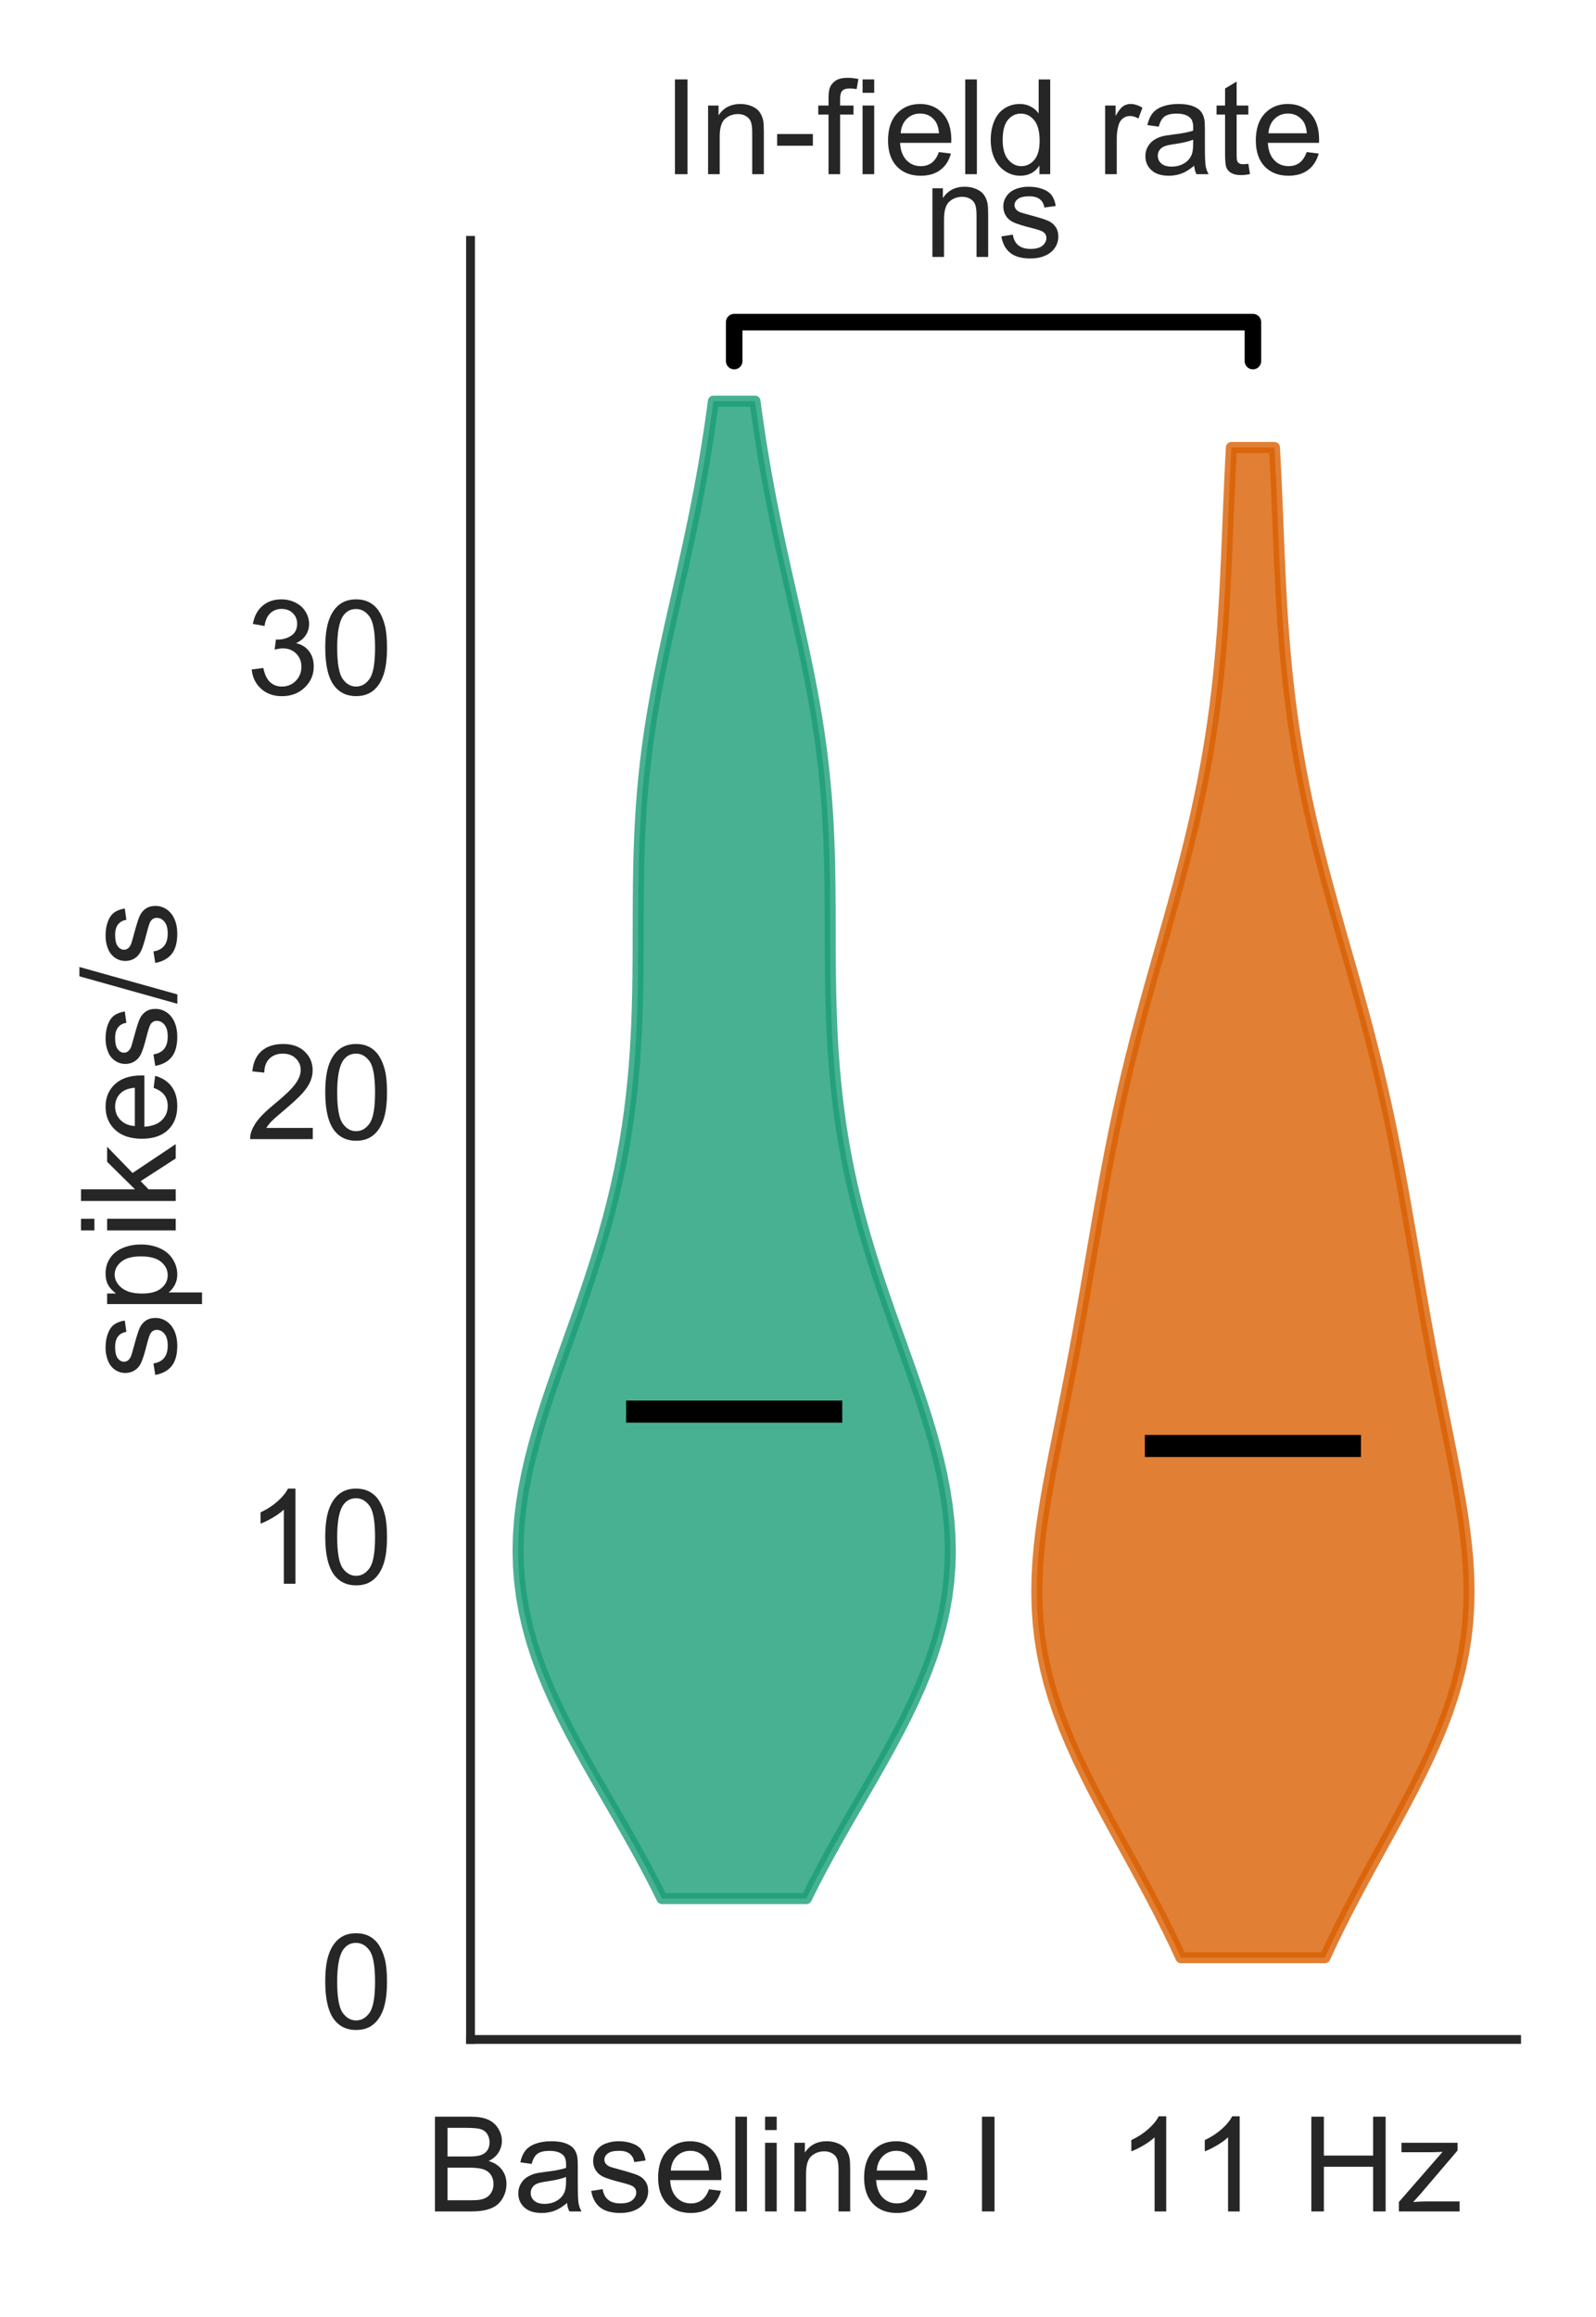 <?xml version="1.0" encoding="utf-8" standalone="no"?>
<!DOCTYPE svg PUBLIC "-//W3C//DTD SVG 1.1//EN"
  "http://www.w3.org/Graphics/SVG/1.1/DTD/svg11.dtd">
<!-- Created with matplotlib (https://matplotlib.org/) -->
<svg height="210.044pt" version="1.1" viewBox="0 0 144.727 210.044" width="144.727pt" xmlns="http://www.w3.org/2000/svg" xmlns:xlink="http://www.w3.org/1999/xlink">
 <defs>
  <style type="text/css">
*{stroke-linecap:butt;stroke-linejoin:round;}
  </style>
 </defs>
 <g id="figure_1">
  <g id="patch_1">
   <path d="M 0 210.044 
L 144.727 210.044 
L 144.727 0 
L 0 0 
z
" style="fill:#ffffff;"/>
  </g>
  <g id="axes_1">
   <g id="patch_2">
    <path d="M 42.667 184.869 
L 137.527 184.869 
L 137.527 21.789 
L 42.667 21.789 
z
" style="fill:#ffffff;"/>
   </g>
   <g id="matplotlib.axis_1">
    <g id="xtick_1">
     <g id="text_1">
      <!-- Baseline I  -->
      <defs>
       <path d="M 7.328 0 
L 7.328 71.578 
L 34.188 71.578 
Q 42.391 71.578 47.344 69.406 
Q 52.297 67.234 55.094 62.719 
Q 57.906 58.203 57.906 53.266 
Q 57.906 48.688 55.422 44.625 
Q 52.938 40.578 47.906 38.094 
Q 54.391 36.188 57.875 31.594 
Q 61.375 27 61.375 20.75 
Q 61.375 15.719 59.25 11.391 
Q 57.125 7.078 54 4.734 
Q 50.875 2.391 46.156 1.188 
Q 41.453 0 34.625 0 
z
M 16.797 41.5 
L 32.281 41.5 
Q 38.578 41.5 41.312 42.328 
Q 44.922 43.406 46.75 45.891 
Q 48.578 48.391 48.578 52.156 
Q 48.578 55.719 46.875 58.422 
Q 45.172 61.141 41.984 62.141 
Q 38.812 63.141 31.109 63.141 
L 16.797 63.141 
z
M 16.797 8.453 
L 34.625 8.453 
Q 39.203 8.453 41.062 8.797 
Q 44.344 9.375 46.531 10.734 
Q 48.734 12.109 50.141 14.719 
Q 51.562 17.328 51.562 20.75 
Q 51.562 24.75 49.516 27.703 
Q 47.469 30.672 43.828 31.859 
Q 40.188 33.062 33.344 33.062 
L 16.797 33.062 
z
" id="ArialMT-66"/>
       <path d="M 40.438 6.391 
Q 35.547 2.25 31.031 0.531 
Q 26.516 -1.172 21.344 -1.172 
Q 12.797 -1.172 8.203 3 
Q 3.609 7.172 3.609 13.672 
Q 3.609 17.484 5.344 20.625 
Q 7.078 23.781 9.891 25.688 
Q 12.703 27.594 16.219 28.562 
Q 18.797 29.25 24.031 29.891 
Q 34.672 31.156 39.703 32.906 
Q 39.75 34.719 39.75 35.203 
Q 39.75 40.578 37.25 42.781 
Q 33.891 45.75 27.25 45.75 
Q 21.047 45.75 18.094 43.578 
Q 15.141 41.406 13.719 35.891 
L 5.125 37.062 
Q 6.297 42.578 8.984 45.969 
Q 11.672 49.359 16.75 51.188 
Q 21.828 53.031 28.516 53.031 
Q 35.156 53.031 39.297 51.469 
Q 43.453 49.906 45.406 47.531 
Q 47.359 45.172 48.141 41.547 
Q 48.578 39.312 48.578 33.453 
L 48.578 21.734 
Q 48.578 9.469 49.141 6.219 
Q 49.703 2.984 51.375 0 
L 42.188 0 
Q 40.828 2.734 40.438 6.391 
z
M 39.703 26.031 
Q 34.906 24.078 25.344 22.703 
Q 19.922 21.922 17.672 20.938 
Q 15.438 19.969 14.203 18.094 
Q 12.984 16.219 12.984 13.922 
Q 12.984 10.406 15.641 8.062 
Q 18.312 5.719 23.438 5.719 
Q 28.516 5.719 32.469 7.938 
Q 36.422 10.156 38.281 14.016 
Q 39.703 17 39.703 22.797 
z
" id="ArialMT-97"/>
       <path d="M 3.078 15.484 
L 11.766 16.844 
Q 12.5 11.625 15.844 8.844 
Q 19.188 6.062 25.203 6.062 
Q 31.25 6.062 34.172 8.516 
Q 37.109 10.984 37.109 14.312 
Q 37.109 17.281 34.516 19 
Q 32.719 20.172 25.531 21.969 
Q 15.875 24.422 12.141 26.203 
Q 8.406 27.984 6.469 31.125 
Q 4.547 34.281 4.547 38.094 
Q 4.547 41.547 6.125 44.5 
Q 7.719 47.469 10.453 49.422 
Q 12.5 50.922 16.031 51.969 
Q 19.578 53.031 23.641 53.031 
Q 29.734 53.031 34.344 51.266 
Q 38.969 49.516 41.156 46.5 
Q 43.359 43.5 44.188 38.484 
L 35.594 37.312 
Q 35.016 41.312 32.203 43.547 
Q 29.391 45.797 24.266 45.797 
Q 18.219 45.797 15.625 43.797 
Q 13.031 41.797 13.031 39.109 
Q 13.031 37.406 14.109 36.031 
Q 15.188 34.625 17.484 33.688 
Q 18.797 33.203 25.25 31.453 
Q 34.578 28.953 38.25 27.359 
Q 41.938 25.781 44.031 22.75 
Q 46.141 19.734 46.141 15.234 
Q 46.141 10.844 43.578 6.953 
Q 41.016 3.078 36.172 0.953 
Q 31.344 -1.172 25.25 -1.172 
Q 15.141 -1.172 9.844 3.031 
Q 4.547 7.234 3.078 15.484 
z
" id="ArialMT-115"/>
       <path d="M 42.094 16.703 
L 51.172 15.578 
Q 49.031 7.625 43.219 3.219 
Q 37.406 -1.172 28.375 -1.172 
Q 17 -1.172 10.328 5.828 
Q 3.656 12.844 3.656 25.484 
Q 3.656 38.578 10.391 45.797 
Q 17.141 53.031 27.875 53.031 
Q 38.281 53.031 44.875 45.953 
Q 51.469 38.875 51.469 26.031 
Q 51.469 25.25 51.422 23.688 
L 12.75 23.688 
Q 13.234 15.141 17.578 10.594 
Q 21.922 6.062 28.422 6.062 
Q 33.25 6.062 36.672 8.594 
Q 40.094 11.141 42.094 16.703 
z
M 13.234 30.906 
L 42.188 30.906 
Q 41.609 37.453 38.875 40.719 
Q 34.672 45.797 27.984 45.797 
Q 21.922 45.797 17.797 41.75 
Q 13.672 37.703 13.234 30.906 
z
" id="ArialMT-101"/>
       <path d="M 6.391 0 
L 6.391 71.578 
L 15.188 71.578 
L 15.188 0 
z
" id="ArialMT-108"/>
       <path d="M 6.641 61.469 
L 6.641 71.578 
L 15.438 71.578 
L 15.438 61.469 
z
M 6.641 0 
L 6.641 51.859 
L 15.438 51.859 
L 15.438 0 
z
" id="ArialMT-105"/>
       <path d="M 6.594 0 
L 6.594 51.859 
L 14.5 51.859 
L 14.5 44.484 
Q 20.219 53.031 31 53.031 
Q 35.688 53.031 39.625 51.344 
Q 43.562 49.656 45.516 46.922 
Q 47.469 44.188 48.25 40.438 
Q 48.734 37.984 48.734 31.891 
L 48.734 0 
L 39.938 0 
L 39.938 31.547 
Q 39.938 36.922 38.906 39.578 
Q 37.891 42.234 35.281 43.812 
Q 32.672 45.406 29.156 45.406 
Q 23.531 45.406 19.453 41.844 
Q 15.375 38.281 15.375 28.328 
L 15.375 0 
z
" id="ArialMT-110"/>
       <path id="ArialMT-32"/>
       <path d="M 9.328 0 
L 9.328 71.578 
L 18.797 71.578 
L 18.797 0 
z
" id="ArialMT-73"/>
      </defs>
      <g style="fill:#262626;" transform="translate(38.563 200.459)scale(0.12 -0.12)">
       <use xlink:href="#ArialMT-66"/>
       <use x="66.699" xlink:href="#ArialMT-97"/>
       <use x="122.314" xlink:href="#ArialMT-115"/>
       <use x="172.314" xlink:href="#ArialMT-101"/>
       <use x="227.93" xlink:href="#ArialMT-108"/>
       <use x="250.146" xlink:href="#ArialMT-105"/>
       <use x="272.363" xlink:href="#ArialMT-110"/>
       <use x="327.979" xlink:href="#ArialMT-101"/>
       <use x="383.594" xlink:href="#ArialMT-32"/>
       <use x="411.377" xlink:href="#ArialMT-73"/>
       <use x="439.16" xlink:href="#ArialMT-32"/>
      </g>
     </g>
    </g>
    <g id="xtick_2">
     <g id="text_2">
      <!--   11 Hz -->
      <defs>
       <path d="M 37.25 0 
L 28.469 0 
L 28.469 56 
Q 25.297 52.984 20.141 49.953 
Q 14.984 46.922 10.891 45.406 
L 10.891 53.906 
Q 18.266 57.375 23.781 62.297 
Q 29.297 67.234 31.594 71.875 
L 37.25 71.875 
z
" id="ArialMT-49"/>
       <path d="M 8.016 0 
L 8.016 71.578 
L 17.484 71.578 
L 17.484 42.188 
L 54.688 42.188 
L 54.688 71.578 
L 64.156 71.578 
L 64.156 0 
L 54.688 0 
L 54.688 33.734 
L 17.484 33.734 
L 17.484 0 
z
" id="ArialMT-72"/>
       <path d="M 1.953 0 
L 1.953 7.125 
L 34.969 45.016 
Q 29.344 44.734 25.047 44.734 
L 3.906 44.734 
L 3.906 51.859 
L 46.297 51.859 
L 46.297 46.047 
L 18.219 13.141 
L 12.797 7.125 
Q 18.703 7.562 23.875 7.562 
L 47.859 7.562 
L 47.859 0 
z
" id="ArialMT-122"/>
      </defs>
      <g style="fill:#262626;" transform="translate(94.616 200.459)scale(0.12 -0.12)">
       <use xlink:href="#ArialMT-32"/>
       <use x="27.783" xlink:href="#ArialMT-32"/>
       <use x="55.566" xlink:href="#ArialMT-49"/>
       <use x="111.072" xlink:href="#ArialMT-49"/>
       <use x="166.688" xlink:href="#ArialMT-32"/>
       <use x="194.471" xlink:href="#ArialMT-72"/>
       <use x="266.688" xlink:href="#ArialMT-122"/>
      </g>
     </g>
    </g>
   </g>
   <g id="matplotlib.axis_2">
    <g id="ytick_1">
     <g id="text_3">
      <!-- 0 -->
      <defs>
       <path d="M 4.156 35.297 
Q 4.156 48 6.766 55.734 
Q 9.375 63.484 14.516 67.672 
Q 19.672 71.875 27.484 71.875 
Q 33.25 71.875 37.594 69.547 
Q 41.938 67.234 44.766 62.859 
Q 47.609 58.5 49.219 52.219 
Q 50.828 45.953 50.828 35.297 
Q 50.828 22.703 48.234 14.969 
Q 45.656 7.234 40.5 3 
Q 35.359 -1.219 27.484 -1.219 
Q 17.141 -1.219 11.234 6.203 
Q 4.156 15.141 4.156 35.297 
z
M 13.188 35.297 
Q 13.188 17.672 17.312 11.828 
Q 21.438 6 27.484 6 
Q 33.547 6 37.672 11.859 
Q 41.797 17.719 41.797 35.297 
Q 41.797 52.984 37.672 58.781 
Q 33.547 64.594 27.391 64.594 
Q 21.344 64.594 17.719 59.469 
Q 13.188 52.938 13.188 35.297 
z
" id="ArialMT-48"/>
      </defs>
      <g style="fill:#262626;" transform="translate(28.994 183.866)scale(0.12 -0.12)">
       <use xlink:href="#ArialMT-48"/>
      </g>
     </g>
    </g>
    <g id="ytick_2">
     <g id="text_4">
      <!-- 10 -->
      <g style="fill:#262626;" transform="translate(22.321 143.562)scale(0.12 -0.12)">
       <use xlink:href="#ArialMT-49"/>
       <use x="55.615" xlink:href="#ArialMT-48"/>
      </g>
     </g>
    </g>
    <g id="ytick_3">
     <g id="text_5">
      <!-- 20 -->
      <defs>
       <path d="M 50.344 8.453 
L 50.344 0 
L 3.031 0 
Q 2.938 3.172 4.047 6.109 
Q 5.859 10.938 9.828 15.625 
Q 13.812 20.312 21.344 26.469 
Q 33.016 36.031 37.109 41.625 
Q 41.219 47.219 41.219 52.203 
Q 41.219 57.422 37.469 61 
Q 33.734 64.594 27.734 64.594 
Q 21.391 64.594 17.578 60.781 
Q 13.766 56.984 13.719 50.25 
L 4.688 51.172 
Q 5.609 61.281 11.656 66.578 
Q 17.719 71.875 27.938 71.875 
Q 38.234 71.875 44.234 66.156 
Q 50.25 60.453 50.25 52 
Q 50.25 47.703 48.484 43.547 
Q 46.734 39.406 42.656 34.812 
Q 38.578 30.219 29.109 22.219 
Q 21.188 15.578 18.938 13.203 
Q 16.703 10.844 15.234 8.453 
z
" id="ArialMT-50"/>
      </defs>
      <g style="fill:#262626;" transform="translate(22.321 103.259)scale(0.12 -0.12)">
       <use xlink:href="#ArialMT-50"/>
       <use x="55.615" xlink:href="#ArialMT-48"/>
      </g>
     </g>
    </g>
    <g id="ytick_4">
     <g id="text_6">
      <!-- 30 -->
      <defs>
       <path d="M 4.203 18.891 
L 12.984 20.062 
Q 14.5 12.594 18.141 9.297 
Q 21.781 6 27 6 
Q 33.203 6 37.469 10.297 
Q 41.75 14.594 41.75 20.953 
Q 41.75 27 37.797 30.922 
Q 33.844 34.859 27.734 34.859 
Q 25.25 34.859 21.531 33.891 
L 22.516 41.609 
Q 23.391 41.5 23.922 41.5 
Q 29.547 41.5 34.031 44.422 
Q 38.531 47.359 38.531 53.469 
Q 38.531 58.297 35.25 61.469 
Q 31.984 64.656 26.812 64.656 
Q 21.688 64.656 18.266 61.422 
Q 14.844 58.203 13.875 51.766 
L 5.078 53.328 
Q 6.688 62.156 12.391 67.016 
Q 18.109 71.875 26.609 71.875 
Q 32.469 71.875 37.391 69.359 
Q 42.328 66.844 44.938 62.5 
Q 47.562 58.156 47.562 53.266 
Q 47.562 48.641 45.062 44.828 
Q 42.578 41.016 37.703 38.766 
Q 44.047 37.312 47.562 32.688 
Q 51.078 28.078 51.078 21.141 
Q 51.078 11.766 44.234 5.25 
Q 37.406 -1.266 26.953 -1.266 
Q 17.531 -1.266 11.297 4.344 
Q 5.078 9.969 4.203 18.891 
z
" id="ArialMT-51"/>
      </defs>
      <g style="fill:#262626;" transform="translate(22.321 62.955)scale(0.12 -0.12)">
       <use xlink:href="#ArialMT-51"/>
       <use x="55.615" xlink:href="#ArialMT-48"/>
      </g>
     </g>
    </g>
    <g id="text_7">
     <!-- spikes/s -->
     <defs>
      <path d="M 6.594 -19.875 
L 6.594 51.859 
L 14.594 51.859 
L 14.594 45.125 
Q 17.438 49.078 21 51.047 
Q 24.562 53.031 29.641 53.031 
Q 36.281 53.031 41.359 49.609 
Q 46.438 46.188 49.016 39.953 
Q 51.609 33.734 51.609 26.312 
Q 51.609 18.359 48.75 11.984 
Q 45.906 5.609 40.453 2.219 
Q 35.016 -1.172 29 -1.172 
Q 24.609 -1.172 21.109 0.688 
Q 17.625 2.547 15.375 5.375 
L 15.375 -19.875 
z
M 14.547 25.641 
Q 14.547 15.625 18.594 10.844 
Q 22.656 6.062 28.422 6.062 
Q 34.281 6.062 38.453 11.016 
Q 42.625 15.969 42.625 26.375 
Q 42.625 36.281 38.547 41.203 
Q 34.469 46.141 28.812 46.141 
Q 23.188 46.141 18.859 40.891 
Q 14.547 35.641 14.547 25.641 
z
" id="ArialMT-112"/>
      <path d="M 6.641 0 
L 6.641 71.578 
L 15.438 71.578 
L 15.438 30.766 
L 36.234 51.859 
L 47.609 51.859 
L 27.781 32.625 
L 49.609 0 
L 38.766 0 
L 21.625 26.516 
L 15.438 20.562 
L 15.438 0 
z
" id="ArialMT-107"/>
      <path d="M 0 -1.219 
L 20.75 72.797 
L 27.781 72.797 
L 7.078 -1.219 
z
" id="ArialMT-47"/>
     </defs>
     <g style="fill:#262626;" transform="translate(15.936 125.002)rotate(-90)scale(0.12 -0.12)">
      <use xlink:href="#ArialMT-115"/>
      <use x="50" xlink:href="#ArialMT-112"/>
      <use x="105.615" xlink:href="#ArialMT-105"/>
      <use x="127.832" xlink:href="#ArialMT-107"/>
      <use x="177.832" xlink:href="#ArialMT-101"/>
      <use x="233.447" xlink:href="#ArialMT-115"/>
      <use x="283.447" xlink:href="#ArialMT-47"/>
      <use x="311.23" xlink:href="#ArialMT-115"/>
     </g>
    </g>
   </g>
   <g id="PolyCollection_1">
    <defs>
     <path d="M 73.123 -37.943 
L 60.033 -37.943 
L 59.348 -39.314 
L 58.632 -40.685 
L 57.889 -42.056 
L 57.124 -43.427 
L 56.344 -44.798 
L 55.553 -46.17 
L 54.759 -47.541 
L 53.968 -48.912 
L 53.189 -50.283 
L 52.429 -51.654 
L 51.695 -53.025 
L 50.993 -54.396 
L 50.333 -55.767 
L 49.718 -57.138 
L 49.157 -58.509 
L 48.652 -59.88 
L 48.21 -61.252 
L 47.833 -62.623 
L 47.524 -63.994 
L 47.283 -65.365 
L 47.113 -66.736 
L 47.012 -68.107 
L 46.979 -69.478 
L 47.012 -70.849 
L 47.108 -72.22 
L 47.265 -73.591 
L 47.477 -74.962 
L 47.741 -76.334 
L 48.052 -77.705 
L 48.404 -79.076 
L 48.792 -80.447 
L 49.211 -81.818 
L 49.656 -83.189 
L 50.12 -84.56 
L 50.598 -85.931 
L 51.085 -87.302 
L 51.576 -88.673 
L 52.066 -90.045 
L 52.551 -91.416 
L 53.026 -92.787 
L 53.488 -94.158 
L 53.934 -95.529 
L 54.36 -96.9 
L 54.764 -98.271 
L 55.145 -99.642 
L 55.501 -101.013 
L 55.83 -102.384 
L 56.132 -103.755 
L 56.407 -105.127 
L 56.655 -106.498 
L 56.876 -107.869 
L 57.07 -109.24 
L 57.239 -110.611 
L 57.384 -111.982 
L 57.506 -113.353 
L 57.606 -114.724 
L 57.686 -116.095 
L 57.749 -117.466 
L 57.795 -118.837 
L 57.828 -120.209 
L 57.849 -121.58 
L 57.862 -122.951 
L 57.868 -124.322 
L 57.872 -125.693 
L 57.875 -127.064 
L 57.882 -128.435 
L 57.894 -129.806 
L 57.915 -131.177 
L 57.947 -132.548 
L 57.993 -133.92 
L 58.057 -135.291 
L 58.138 -136.662 
L 58.24 -138.033 
L 58.363 -139.404 
L 58.509 -140.775 
L 58.676 -142.146 
L 58.866 -143.517 
L 59.078 -144.888 
L 59.309 -146.259 
L 59.559 -147.63 
L 59.826 -149.002 
L 60.106 -150.373 
L 60.399 -151.744 
L 60.7 -153.115 
L 61.007 -154.486 
L 61.318 -155.857 
L 61.629 -157.228 
L 61.938 -158.599 
L 62.242 -159.97 
L 62.539 -161.341 
L 62.827 -162.712 
L 63.105 -164.084 
L 63.371 -165.455 
L 63.625 -166.826 
L 63.866 -168.197 
L 64.092 -169.568 
L 64.306 -170.939 
L 64.505 -172.31 
L 64.691 -173.681 
L 68.464 -173.681 
L 68.464 -173.681 
L 68.651 -172.31 
L 68.85 -170.939 
L 69.063 -169.568 
L 69.29 -168.197 
L 69.531 -166.826 
L 69.784 -165.455 
L 70.051 -164.084 
L 70.329 -162.712 
L 70.617 -161.341 
L 70.914 -159.97 
L 71.218 -158.599 
L 71.527 -157.228 
L 71.838 -155.857 
L 72.148 -154.486 
L 72.456 -153.115 
L 72.757 -151.744 
L 73.049 -150.373 
L 73.33 -149.002 
L 73.597 -147.63 
L 73.847 -146.259 
L 74.078 -144.888 
L 74.289 -143.517 
L 74.479 -142.146 
L 74.647 -140.775 
L 74.792 -139.404 
L 74.916 -138.033 
L 75.018 -136.662 
L 75.099 -135.291 
L 75.162 -133.92 
L 75.209 -132.548 
L 75.241 -131.177 
L 75.262 -129.806 
L 75.274 -128.435 
L 75.28 -127.064 
L 75.284 -125.693 
L 75.287 -124.322 
L 75.294 -122.951 
L 75.307 -121.58 
L 75.328 -120.209 
L 75.361 -118.837 
L 75.407 -117.466 
L 75.47 -116.095 
L 75.55 -114.724 
L 75.65 -113.353 
L 75.772 -111.982 
L 75.917 -110.611 
L 76.086 -109.24 
L 76.28 -107.869 
L 76.501 -106.498 
L 76.749 -105.127 
L 77.024 -103.755 
L 77.326 -102.384 
L 77.655 -101.013 
L 78.011 -99.642 
L 78.391 -98.271 
L 78.796 -96.9 
L 79.222 -95.529 
L 79.668 -94.158 
L 80.13 -92.787 
L 80.605 -91.416 
L 81.09 -90.045 
L 81.58 -88.673 
L 82.071 -87.302 
L 82.558 -85.931 
L 83.036 -84.56 
L 83.5 -83.189 
L 83.944 -81.818 
L 84.363 -80.447 
L 84.752 -79.076 
L 85.104 -77.705 
L 85.414 -76.334 
L 85.678 -74.962 
L 85.891 -73.591 
L 86.047 -72.22 
L 86.144 -70.849 
L 86.177 -69.478 
L 86.144 -68.107 
L 86.043 -66.736 
L 85.872 -65.365 
L 85.632 -63.994 
L 85.323 -62.623 
L 84.946 -61.252 
L 84.503 -59.88 
L 83.999 -58.509 
L 83.437 -57.138 
L 82.823 -55.767 
L 82.162 -54.396 
L 81.461 -53.025 
L 80.727 -51.654 
L 79.966 -50.283 
L 79.187 -48.912 
L 78.397 -47.541 
L 77.603 -46.17 
L 76.812 -44.798 
L 76.031 -43.427 
L 75.267 -42.056 
L 74.524 -40.685 
L 73.808 -39.314 
L 73.123 -37.943 
z
" id="m6d94aeff95" style="stroke:#1b9e77;stroke-opacity:0.8;"/>
    </defs>
    <g clip-path="url(#p17d3e97823)">
     <use style="fill:#1b9e77;fill-opacity:0.8;stroke:#1b9e77;stroke-opacity:0.8;" x="0" xlink:href="#m6d94aeff95" y="210.044"/>
    </g>
   </g>
   <g id="PolyCollection_2">
    <defs>
     <path d="M 120.144 -32.587 
L 107.088 -32.587 
L 106.444 -33.97 
L 105.77 -35.353 
L 105.072 -36.735 
L 104.351 -38.118 
L 103.612 -39.501 
L 102.86 -40.884 
L 102.101 -42.266 
L 101.34 -43.649 
L 100.583 -45.032 
L 99.839 -46.415 
L 99.113 -47.797 
L 98.414 -49.18 
L 97.747 -50.563 
L 97.12 -51.946 
L 96.54 -53.328 
L 96.012 -54.711 
L 95.54 -56.094 
L 95.13 -57.477 
L 94.783 -58.859 
L 94.501 -60.242 
L 94.285 -61.625 
L 94.134 -63.008 
L 94.046 -64.39 
L 94.017 -65.773 
L 94.043 -67.156 
L 94.121 -68.539 
L 94.243 -69.921 
L 94.404 -71.304 
L 94.599 -72.687 
L 94.82 -74.07 
L 95.063 -75.452 
L 95.321 -76.835 
L 95.59 -78.218 
L 95.866 -79.601 
L 96.144 -80.983 
L 96.422 -82.366 
L 96.697 -83.749 
L 96.969 -85.132 
L 97.235 -86.514 
L 97.495 -87.897 
L 97.75 -89.28 
L 97.999 -90.663 
L 98.244 -92.045 
L 98.485 -93.428 
L 98.723 -94.811 
L 98.96 -96.194 
L 99.197 -97.576 
L 99.435 -98.959 
L 99.676 -100.342 
L 99.921 -101.725 
L 100.171 -103.107 
L 100.429 -104.49 
L 100.696 -105.873 
L 100.972 -107.256 
L 101.259 -108.638 
L 101.558 -110.021 
L 101.869 -111.404 
L 102.193 -112.787 
L 102.53 -114.169 
L 102.879 -115.552 
L 103.239 -116.935 
L 103.61 -118.318 
L 103.989 -119.7 
L 104.376 -121.083 
L 104.767 -122.466 
L 105.162 -123.848 
L 105.556 -125.231 
L 105.949 -126.614 
L 106.337 -127.997 
L 106.718 -129.379 
L 107.09 -130.762 
L 107.451 -132.145 
L 107.798 -133.528 
L 108.132 -134.91 
L 108.449 -136.293 
L 108.749 -137.676 
L 109.032 -139.059 
L 109.296 -140.441 
L 109.541 -141.824 
L 109.768 -143.207 
L 109.975 -144.59 
L 110.164 -145.972 
L 110.335 -147.355 
L 110.489 -148.738 
L 110.626 -150.121 
L 110.747 -151.503 
L 110.854 -152.886 
L 110.949 -154.269 
L 111.032 -155.652 
L 111.106 -157.034 
L 111.173 -158.417 
L 111.234 -159.8 
L 111.292 -161.183 
L 111.348 -162.565 
L 111.404 -163.948 
L 111.463 -165.331 
L 111.524 -166.714 
L 111.591 -168.096 
L 111.663 -169.479 
L 115.569 -169.479 
L 115.569 -169.479 
L 115.641 -168.096 
L 115.707 -166.714 
L 115.769 -165.331 
L 115.828 -163.948 
L 115.884 -162.565 
L 115.94 -161.183 
L 115.998 -159.8 
L 116.059 -158.417 
L 116.125 -157.034 
L 116.199 -155.652 
L 116.283 -154.269 
L 116.377 -152.886 
L 116.485 -151.503 
L 116.606 -150.121 
L 116.743 -148.738 
L 116.897 -147.355 
L 117.068 -145.972 
L 117.257 -144.59 
L 117.464 -143.207 
L 117.691 -141.824 
L 117.936 -140.441 
L 118.2 -139.059 
L 118.483 -137.676 
L 118.783 -136.293 
L 119.1 -134.91 
L 119.433 -133.528 
L 119.781 -132.145 
L 120.142 -130.762 
L 120.514 -129.379 
L 120.895 -127.997 
L 121.283 -126.614 
L 121.675 -125.231 
L 122.07 -123.848 
L 122.464 -122.466 
L 122.856 -121.083 
L 123.243 -119.7 
L 123.622 -118.318 
L 123.993 -116.935 
L 124.353 -115.552 
L 124.702 -114.169 
L 125.039 -112.787 
L 125.362 -111.404 
L 125.674 -110.021 
L 125.973 -108.638 
L 126.26 -107.256 
L 126.536 -105.873 
L 126.802 -104.49 
L 127.06 -103.107 
L 127.311 -101.725 
L 127.556 -100.342 
L 127.797 -98.959 
L 128.035 -97.576 
L 128.272 -96.194 
L 128.509 -94.811 
L 128.747 -93.428 
L 128.988 -92.045 
L 129.233 -90.663 
L 129.482 -89.28 
L 129.737 -87.897 
L 129.997 -86.514 
L 130.263 -85.132 
L 130.534 -83.749 
L 130.81 -82.366 
L 131.088 -80.983 
L 131.366 -79.601 
L 131.641 -78.218 
L 131.91 -76.835 
L 132.169 -75.452 
L 132.411 -74.07 
L 132.633 -72.687 
L 132.827 -71.304 
L 132.989 -69.921 
L 133.111 -68.539 
L 133.188 -67.156 
L 133.215 -65.773 
L 133.186 -64.39 
L 133.098 -63.008 
L 132.947 -61.625 
L 132.731 -60.242 
L 132.449 -58.859 
L 132.102 -57.477 
L 131.692 -56.094 
L 131.22 -54.711 
L 130.692 -53.328 
L 130.111 -51.946 
L 129.485 -50.563 
L 128.818 -49.18 
L 128.118 -47.797 
L 127.393 -46.415 
L 126.648 -45.032 
L 125.892 -43.649 
L 125.131 -42.266 
L 124.372 -40.884 
L 123.62 -39.501 
L 122.881 -38.118 
L 122.16 -36.735 
L 121.461 -35.353 
L 120.788 -33.97 
L 120.144 -32.587 
z
" id="mba005289b5" style="stroke:#d95f02;stroke-opacity:0.8;"/>
    </defs>
    <g clip-path="url(#p17d3e97823)">
     <use style="fill:#d95f02;fill-opacity:0.8;stroke:#d95f02;stroke-opacity:0.8;" x="0" xlink:href="#mba005289b5" y="210.044"/>
    </g>
   </g>
   <g id="LineCollection_1">
    <path clip-path="url(#p17d3e97823)" d="M 56.778 127.956 
L 76.377 127.956 
" style="fill:none;stroke:#000000;stroke-width:2;"/>
    <path clip-path="url(#p17d3e97823)" d="M 103.816 131.073 
L 123.415 131.073 
" style="fill:none;stroke:#000000;stroke-width:2;"/>
   </g>
   <g id="line2d_1">
    <path clip-path="url(#p17d3e97823)" d="M 66.578 32.729 
L 66.578 29.202 
L 113.616 29.202 
L 113.616 32.729 
" style="fill:none;stroke:#000000;stroke-linecap:round;stroke-width:1.5;"/>
   </g>
   <g id="patch_3">
    <path d="M 42.667 184.869 
L 42.667 21.789 
" style="fill:none;stroke:#262626;stroke-linecap:square;stroke-linejoin:miter;stroke-width:0.8;"/>
   </g>
   <g id="patch_4">
    <path d="M 42.667 184.869 
L 137.527 184.869 
" style="fill:none;stroke:#262626;stroke-linecap:square;stroke-linejoin:miter;stroke-width:0.8;"/>
   </g>
   <g id="text_8">
    <!-- ns -->
    <g style="fill:#262626;" transform="translate(83.76 23.29)scale(0.12 -0.12)">
     <use xlink:href="#ArialMT-110"/>
     <use x="55.615" xlink:href="#ArialMT-115"/>
    </g>
   </g>
   <g id="text_9">
    <!-- In-field rate -->
    <defs>
     <path d="M 3.172 21.484 
L 3.172 30.328 
L 30.172 30.328 
L 30.172 21.484 
z
" id="ArialMT-45"/>
     <path d="M 8.688 0 
L 8.688 45.016 
L 0.922 45.016 
L 0.922 51.859 
L 8.688 51.859 
L 8.688 57.375 
Q 8.688 62.594 9.625 65.141 
Q 10.891 68.562 14.078 70.672 
Q 17.281 72.797 23.047 72.797 
Q 26.766 72.797 31.25 71.922 
L 29.938 64.266 
Q 27.203 64.75 24.75 64.75 
Q 20.75 64.75 19.094 63.031 
Q 17.438 61.328 17.438 56.641 
L 17.438 51.859 
L 27.547 51.859 
L 27.547 45.016 
L 17.438 45.016 
L 17.438 0 
z
" id="ArialMT-102"/>
     <path d="M 40.234 0 
L 40.234 6.547 
Q 35.297 -1.172 25.734 -1.172 
Q 19.531 -1.172 14.328 2.25 
Q 9.125 5.672 6.266 11.797 
Q 3.422 17.922 3.422 25.875 
Q 3.422 33.641 6 39.969 
Q 8.594 46.297 13.766 49.656 
Q 18.953 53.031 25.344 53.031 
Q 30.031 53.031 33.688 51.047 
Q 37.359 49.078 39.656 45.906 
L 39.656 71.578 
L 48.391 71.578 
L 48.391 0 
z
M 12.453 25.875 
Q 12.453 15.922 16.641 10.984 
Q 20.844 6.062 26.562 6.062 
Q 32.328 6.062 36.344 10.766 
Q 40.375 15.484 40.375 25.141 
Q 40.375 35.797 36.266 40.766 
Q 32.172 45.75 26.172 45.75 
Q 20.312 45.75 16.375 40.969 
Q 12.453 36.188 12.453 25.875 
z
" id="ArialMT-100"/>
     <path d="M 6.5 0 
L 6.5 51.859 
L 14.406 51.859 
L 14.406 44 
Q 17.438 49.516 20 51.266 
Q 22.562 53.031 25.641 53.031 
Q 30.078 53.031 34.672 50.203 
L 31.641 42.047 
Q 28.422 43.953 25.203 43.953 
Q 22.312 43.953 20.016 42.219 
Q 17.719 40.484 16.75 37.406 
Q 15.281 32.719 15.281 27.156 
L 15.281 0 
z
" id="ArialMT-114"/>
     <path d="M 25.781 7.859 
L 27.047 0.094 
Q 23.344 -0.688 20.406 -0.688 
Q 15.625 -0.688 12.984 0.828 
Q 10.359 2.344 9.281 4.812 
Q 8.203 7.281 8.203 15.188 
L 8.203 45.016 
L 1.766 45.016 
L 1.766 51.859 
L 8.203 51.859 
L 8.203 64.703 
L 16.938 69.969 
L 16.938 51.859 
L 25.781 51.859 
L 25.781 45.016 
L 16.938 45.016 
L 16.938 14.703 
Q 16.938 10.938 17.406 9.859 
Q 17.875 8.797 18.922 8.156 
Q 19.969 7.516 21.922 7.516 
Q 23.391 7.516 25.781 7.859 
z
" id="ArialMT-116"/>
    </defs>
    <g style="fill:#262626;" transform="translate(60.085 15.789)scale(0.12 -0.12)">
     <use xlink:href="#ArialMT-73"/>
     <use x="27.783" xlink:href="#ArialMT-110"/>
     <use x="83.398" xlink:href="#ArialMT-45"/>
     <use x="116.699" xlink:href="#ArialMT-102"/>
     <use x="144.482" xlink:href="#ArialMT-105"/>
     <use x="166.699" xlink:href="#ArialMT-101"/>
     <use x="222.314" xlink:href="#ArialMT-108"/>
     <use x="244.531" xlink:href="#ArialMT-100"/>
     <use x="300.146" xlink:href="#ArialMT-32"/>
     <use x="327.93" xlink:href="#ArialMT-114"/>
     <use x="361.23" xlink:href="#ArialMT-97"/>
     <use x="416.846" xlink:href="#ArialMT-116"/>
     <use x="444.629" xlink:href="#ArialMT-101"/>
    </g>
   </g>
  </g>
 </g>
 <defs>
  <clipPath id="p17d3e97823">
   <rect height="163.08" width="94.86" x="42.667" y="21.789"/>
  </clipPath>
 </defs>
</svg>
